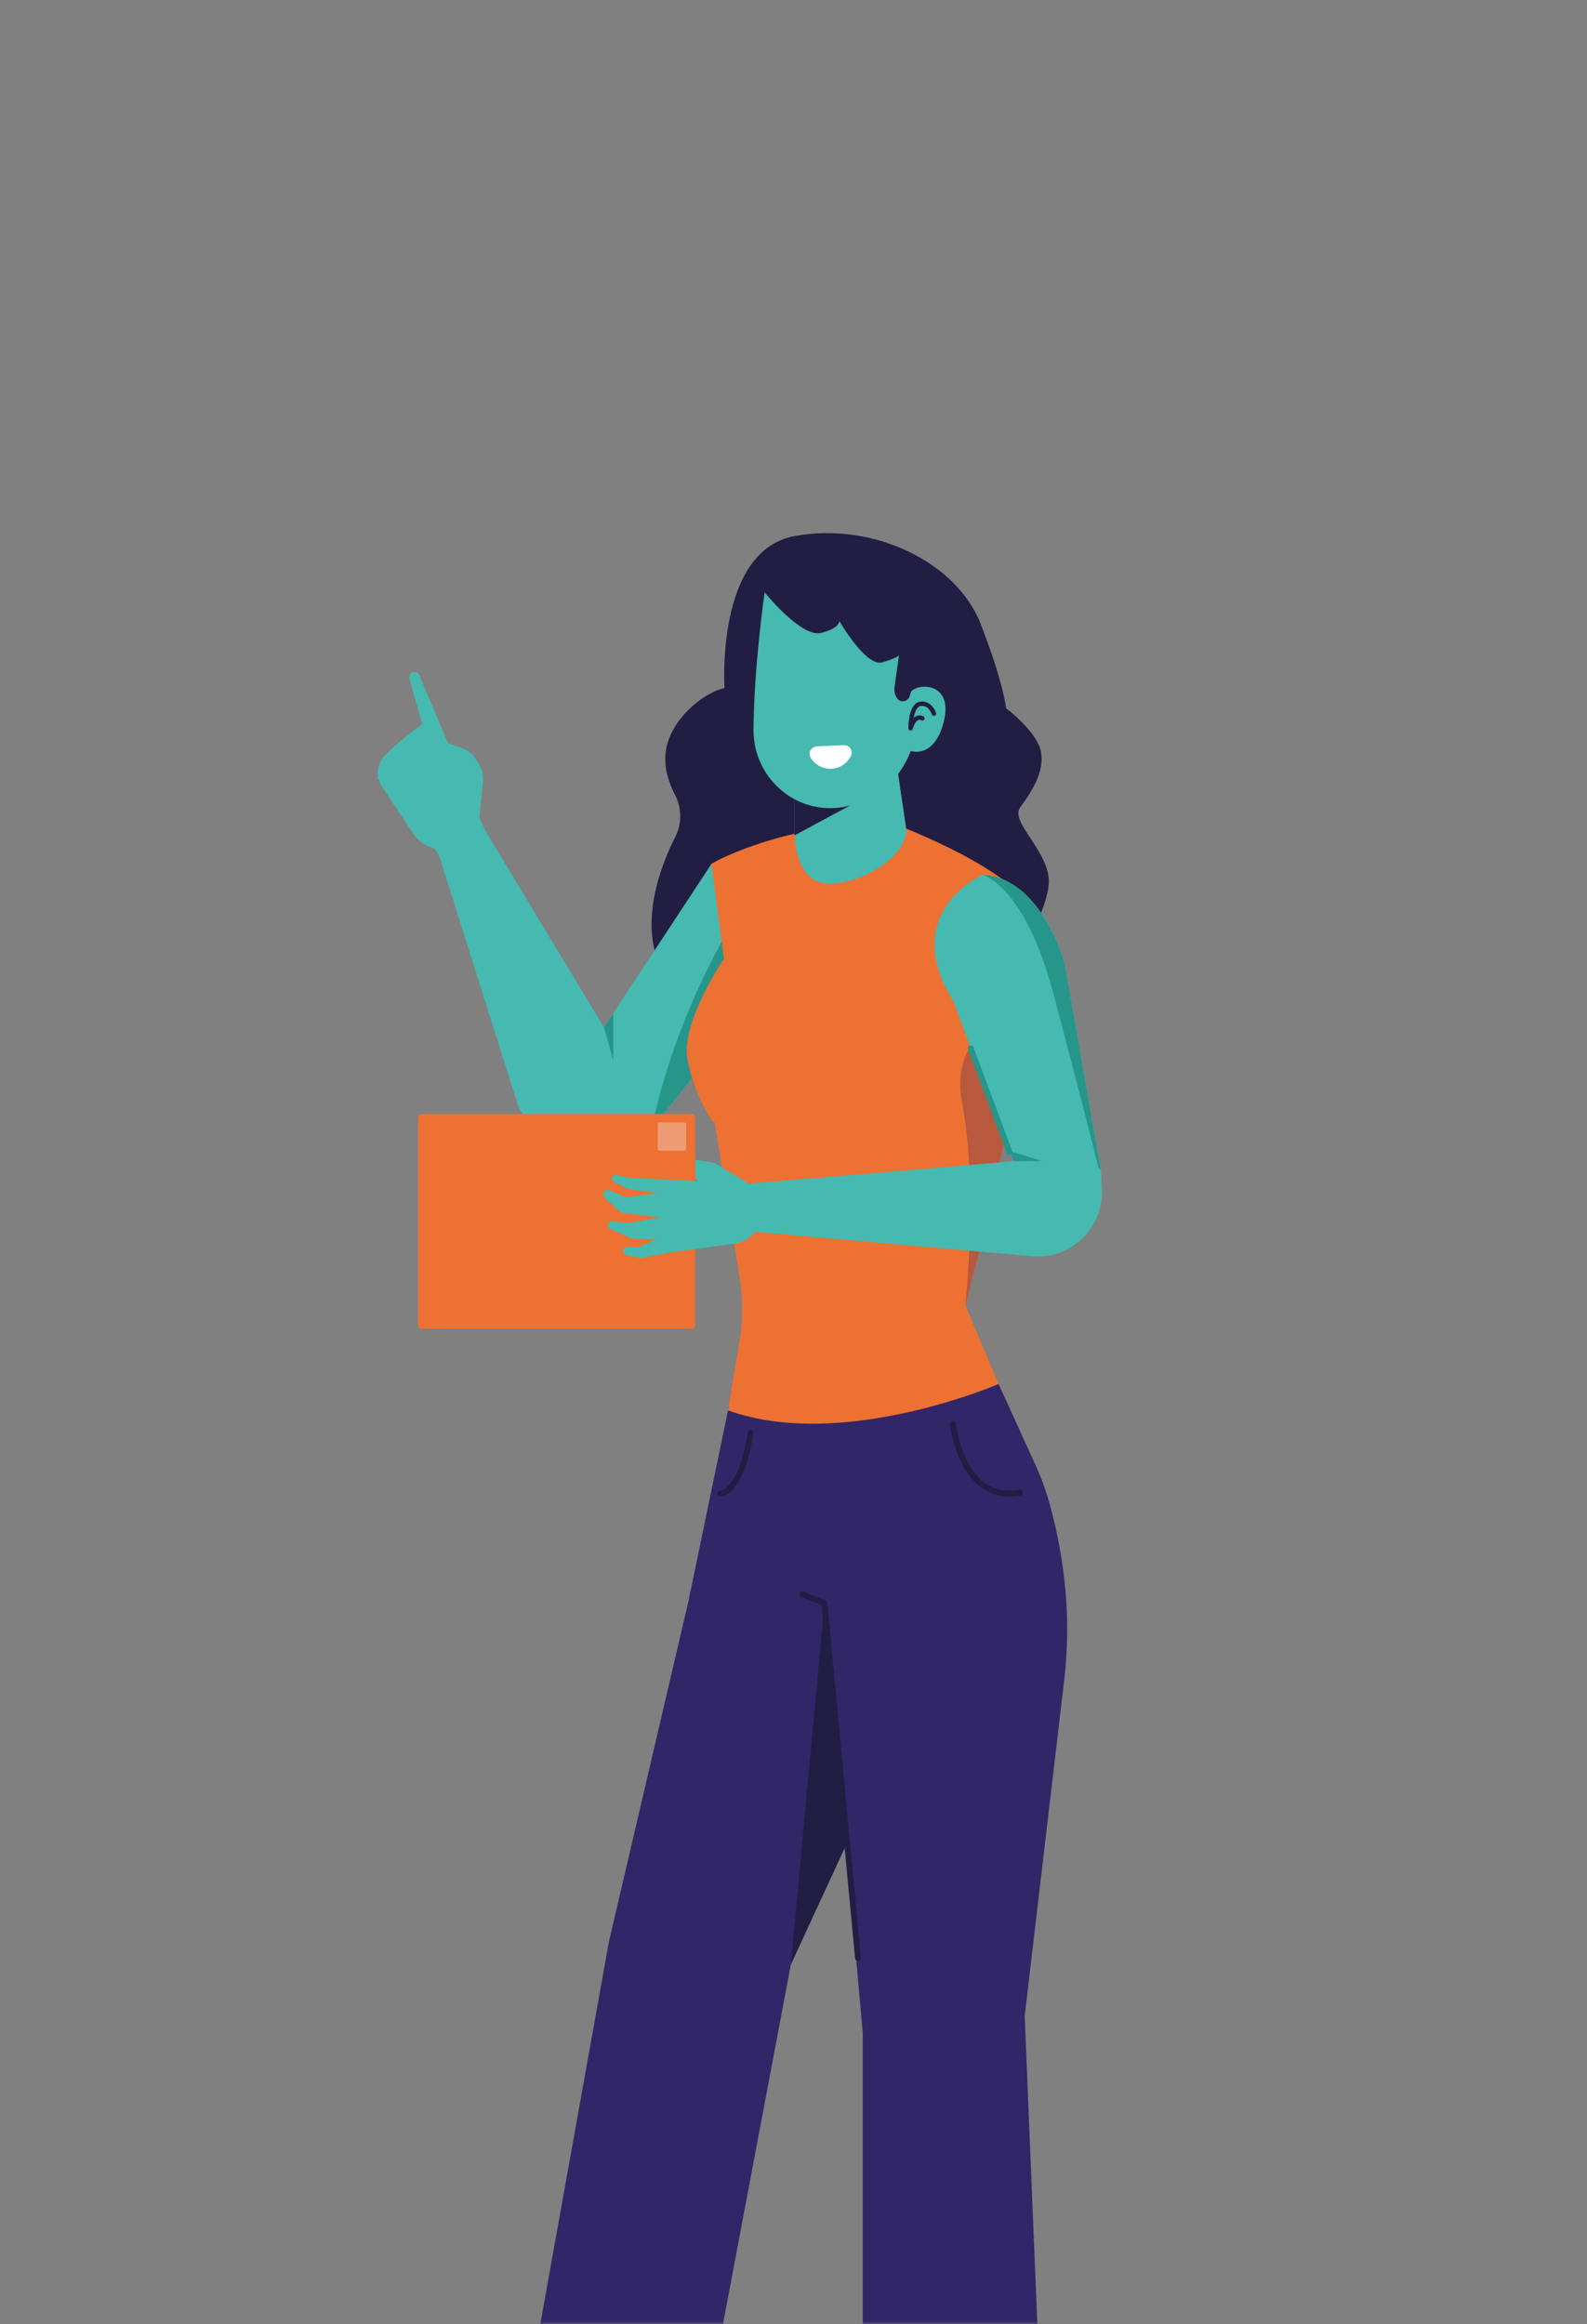<svg width="265" height="388" viewBox="0 0 265 388" fill="none" xmlns="http://www.w3.org/2000/svg">
<rect x="0" y="0" width="265" height="388" fill="#808080" stroke="none"/>
<mask id="mask0_601_823" style="mask-type:alpha" maskUnits="userSpaceOnUse" x="0" y="0" width="265" height="388">
<rect width="265" height="388" rx="15" fill="#EAF6F5"/>
</mask>
<g mask="url(#mask0_601_823)">
<path d="M120.979 114.864C120.979 114.864 119.449 91.87 132.727 89.478C146.004 87.086 159.802 93.938 163.761 104.177C167.72 114.416 167.98 118.217 167.98 118.217C167.98 118.217 173.237 122.144 173.831 125.54C174.426 128.936 172.2 132.247 170.348 134.789C168.496 137.331 175.843 142.559 175.082 147.965C174.322 153.372 170.668 157.531 170.311 161.246C169.954 164.962 168.091 175.914 154.377 174.856C154.377 174.856 149.535 184.088 141.943 184.141C134.35 184.195 124.714 180.871 122.857 173.609C122.857 173.609 110.656 167.498 109.03 157.292C107.982 150.707 110.715 143.751 112.79 139.645C113.329 138.566 113.604 137.374 113.592 136.168C113.58 134.962 113.281 133.776 112.72 132.708C111.7 130.728 110.78 128.066 111.188 125.338C111.986 119.895 117.726 115.503 120.979 114.864Z" fill="#221D43"/>
<path d="M118.794 144.229L100.848 171.498L80.878 138.413L73.293 142.749L86.385 184.149C87.344 186.933 89.209 189.314 91.682 190.912C94.155 192.511 97.093 193.233 100.025 192.965V192.965C101.794 192.803 103.512 192.285 105.075 191.442C106.638 190.599 108.014 189.449 109.12 188.06L126.444 166.316C126.444 166.316 130.101 148.894 118.794 144.229Z" fill="#46B9B0"/>
<path d="M100.848 171.498L102.414 177.045V169.12L100.848 171.498Z" fill="#26968B"/>
<path d="M122.737 153.405C122.737 153.405 113.031 168.333 108.782 188.475L126.445 166.304L122.737 153.405Z" fill="#26968B"/>
<path d="M80.877 138.414L73.674 143.327L72.624 141.738L71.543 141.268C70.481 140.811 69.576 140.053 68.94 139.089L63.703 131.164C63.432 130.757 63.244 130.301 63.148 129.822C63.017 129.164 63.05 128.484 63.243 127.842C63.437 127.2 63.785 126.615 64.257 126.138C64.952 125.433 65.823 124.608 66.877 123.707C66.962 123.631 67.052 123.554 67.143 123.48C68.081 122.691 69.155 121.841 70.374 120.969L70.39 120.958C70.395 120.956 70.4 120.952 70.403 120.947L70.438 120.922C70.438 120.922 70.438 120.922 70.448 120.922C70.458 120.922 70.49 120.891 70.51 120.875L68.388 113.36C68.347 113.237 68.332 113.108 68.345 112.98C68.357 112.852 68.397 112.727 68.46 112.615C68.535 112.485 68.64 112.374 68.766 112.292C68.869 112.223 68.986 112.178 69.108 112.16C69.23 112.142 69.354 112.151 69.472 112.186C69.59 112.222 69.699 112.283 69.791 112.365C69.882 112.448 69.955 112.549 70.003 112.663L80.877 138.414Z" fill="#46B9B0"/>
<path d="M75.999 139.18C75.957 139.156 75.922 139.123 75.896 139.082C73.427 135.28 67.707 133.644 67.655 133.628C67.616 133.616 67.579 133.597 67.547 133.571C67.515 133.545 67.489 133.512 67.47 133.476C67.451 133.44 67.439 133.4 67.436 133.359C67.432 133.318 67.437 133.277 67.45 133.238C67.472 133.157 67.526 133.088 67.599 133.045C67.672 133.003 67.758 132.991 67.84 133.012C68.084 133.08 73.835 134.726 76.426 138.716C76.471 138.788 76.486 138.874 76.469 138.957C76.452 139.04 76.403 139.113 76.333 139.16C76.285 139.195 76.228 139.216 76.169 139.22C76.11 139.223 76.051 139.21 75.999 139.18V139.18Z" fill="#46B9B0"/>
<path d="M66.056 132.791C65.977 132.747 65.905 132.693 65.839 132.631L63.043 129.936C63.014 129.906 62.997 129.865 62.997 129.823C62.997 129.781 63.014 129.741 63.043 129.71C63.056 129.695 63.073 129.682 63.092 129.674C63.11 129.665 63.131 129.66 63.151 129.659C63.172 129.658 63.193 129.661 63.212 129.668C63.231 129.675 63.249 129.686 63.264 129.7L66.059 132.394C66.192 132.517 66.363 132.593 66.544 132.608C66.725 132.623 66.906 132.577 67.058 132.478C67.237 132.364 67.368 132.188 67.427 131.985C67.487 131.781 67.47 131.563 67.38 131.371L65.376 127.261C65.36 127.226 65.356 127.187 65.365 127.15C65.374 127.113 65.396 127.08 65.427 127.057C65.457 127.034 65.494 127.023 65.531 127.025C65.568 127.028 65.603 127.044 65.629 127.071L68.787 130.395C68.848 130.46 68.918 130.515 68.996 130.557C69.15 130.643 69.326 130.683 69.502 130.671C69.679 130.66 69.848 130.597 69.99 130.492C70.174 130.362 70.307 130.173 70.369 129.956C70.431 129.74 70.417 129.509 70.33 129.301L68.426 124.878C68.411 124.841 68.409 124.801 68.421 124.764C68.433 124.727 68.458 124.695 68.491 124.674C68.523 124.653 68.562 124.645 68.6 124.652C68.637 124.658 68.671 124.678 68.695 124.708L71.948 129.044C72.079 129.215 72.27 129.33 72.482 129.366C72.694 129.403 72.912 129.358 73.093 129.241C73.28 129.124 73.42 128.944 73.487 128.734C73.555 128.524 73.546 128.297 73.462 128.093L70.381 120.944C70.364 120.905 70.363 120.861 70.379 120.821C70.394 120.782 70.423 120.75 70.462 120.731C70.48 120.721 70.5 120.715 70.52 120.714C70.541 120.712 70.562 120.715 70.581 120.722C70.601 120.729 70.619 120.74 70.633 120.755C70.648 120.769 70.659 120.787 70.667 120.806L73.748 127.954C73.862 128.231 73.875 128.539 73.784 128.824C73.692 129.109 73.503 129.352 73.249 129.511C73.005 129.67 72.71 129.731 72.422 129.682C72.135 129.633 71.877 129.478 71.699 129.246L69.241 125.977L70.615 129.17C70.732 129.447 70.75 129.755 70.668 130.045C70.585 130.334 70.406 130.586 70.161 130.76C69.972 130.9 69.746 130.983 69.511 130.998C69.276 131.013 69.042 130.961 68.836 130.846C68.732 130.789 68.637 130.716 68.556 130.629L66.111 128.06L67.658 131.239C67.782 131.504 67.805 131.805 67.724 132.086C67.642 132.367 67.462 132.609 67.216 132.767C67.043 132.877 66.844 132.937 66.639 132.941C66.435 132.946 66.233 132.894 66.056 132.791V132.791Z" fill="#46B9B0"/>
<path d="M80.648 130.481C80.749 129.489 80.523 128.492 80.004 127.641L79.426 126.702C78.922 125.878 78.153 125.25 77.246 124.92L74.893 124.064L71.883 125.176C71.016 125.494 70.893 126.689 71.673 127.129L72.47 127.579L76.456 127.813L74.791 132.539C73.923 135.017 75.989 137.421 78.491 136.827L80.061 136.455L80.648 130.481Z" fill="#46B9B0"/>
<path d="M74.992 135.56C74.969 135.548 74.95 135.53 74.937 135.508C74.665 135.059 74.498 134.554 74.448 134.032C74.398 133.509 74.466 132.982 74.648 132.489L76.238 127.96L72.451 127.737C72.429 127.736 72.407 127.73 72.388 127.718L71.591 127.269C71.389 127.153 71.226 126.979 71.123 126.769C71.02 126.56 70.982 126.325 71.013 126.094C71.036 125.856 71.126 125.63 71.273 125.441C71.419 125.251 71.615 125.107 71.84 125.025C71.859 125.016 71.879 125.012 71.9 125.013C71.921 125.013 71.941 125.018 71.96 125.027C71.978 125.036 71.995 125.049 72.008 125.065C72.022 125.081 72.031 125.1 72.036 125.12C72.049 125.16 72.045 125.204 72.027 125.242C72.008 125.279 71.976 125.309 71.937 125.324C71.77 125.385 71.624 125.492 71.516 125.632C71.407 125.773 71.34 125.941 71.322 126.117C71.3 126.288 71.329 126.463 71.406 126.617C71.484 126.772 71.606 126.899 71.756 126.984L72.522 127.418L76.474 127.651C76.498 127.652 76.521 127.659 76.541 127.671C76.561 127.683 76.579 127.7 76.591 127.72C76.605 127.741 76.614 127.765 76.616 127.79C76.618 127.816 76.615 127.841 76.605 127.864L74.94 132.59C74.776 133.039 74.715 133.518 74.761 133.994C74.807 134.469 74.96 134.928 75.207 135.336C75.229 135.372 75.236 135.416 75.226 135.457C75.217 135.498 75.192 135.534 75.157 135.557C75.132 135.573 75.104 135.582 75.075 135.583C75.046 135.583 75.017 135.575 74.992 135.56V135.56Z" fill="#46B9B0"/>
<path d="M122.643 230.252L115.483 264.769C115.29 265.558 115.127 266.351 114.994 267.15L101.692 324.078L84.092 422.121C83.982 422.73 84.109 423.358 84.447 423.876C84.785 424.394 85.309 424.763 85.91 424.908C89.884 425.866 99.075 427.3 112.251 424.619C112.727 424.525 113.164 424.291 113.505 423.947C113.847 423.603 114.079 423.165 114.17 422.689L132.064 327.913L154.455 279.422L147.886 233.465L122.643 230.252Z" fill="#312667"/>
<path d="M154.46 279.422L137.679 267.646L132.069 327.913L154.46 279.422Z" fill="#221D43"/>
<path d="M166.748 231.042L172.863 244.464C173.845 246.606 174.655 248.824 175.284 251.096C177.949 260.816 178.85 270.547 177.719 280.339L171.104 336.558L174.627 422.286C174.656 422.973 174.44 423.649 174.016 424.191C173.592 424.734 172.988 425.107 172.313 425.244C167.855 426.153 157.727 427.613 146.379 425.222C145.725 425.084 145.139 424.725 144.718 424.207C144.297 423.688 144.067 423.041 144.065 422.374V339.413L137.679 267.646L138.6 230.253L166.748 231.042Z" fill="#312667"/>
<path d="M143.264 327.359H143.31C143.437 327.345 143.554 327.283 143.636 327.184C143.717 327.085 143.756 326.958 143.744 326.831L138.157 267.602C138.149 267.514 138.117 267.43 138.065 267.359C138.012 267.288 137.941 267.233 137.859 267.199L134.219 265.712C134.16 265.688 134.097 265.676 134.033 265.676C133.969 265.676 133.907 265.689 133.848 265.714C133.789 265.738 133.736 265.774 133.691 265.819C133.646 265.864 133.611 265.918 133.587 265.977C133.563 266.035 133.55 266.098 133.551 266.162C133.551 266.226 133.564 266.289 133.588 266.347C133.613 266.406 133.649 266.459 133.694 266.504C133.739 266.549 133.792 266.584 133.851 266.608L137.222 267.984L142.78 326.922C142.791 327.042 142.847 327.154 142.937 327.234C143.027 327.315 143.143 327.36 143.264 327.359Z" fill="#221D43"/>
<path d="M168.516 249.828C169.152 249.826 169.787 249.763 170.411 249.64C170.473 249.628 170.532 249.604 170.585 249.57C170.638 249.535 170.684 249.49 170.72 249.437C170.756 249.385 170.781 249.326 170.793 249.264C170.806 249.202 170.807 249.138 170.795 249.075C170.783 249.013 170.759 248.953 170.724 248.9C170.689 248.847 170.645 248.802 170.592 248.766C170.54 248.73 170.481 248.705 170.418 248.692C170.356 248.679 170.292 248.679 170.23 248.691C167.989 249.124 166.028 248.728 164.403 247.535C160.402 244.579 159.613 237.694 159.605 237.625C159.592 237.497 159.528 237.38 159.428 237.298C159.328 237.217 159.2 237.179 159.072 237.191C159.008 237.197 158.946 237.216 158.89 237.246C158.834 237.277 158.784 237.318 158.743 237.367C158.703 237.417 158.673 237.474 158.655 237.535C158.637 237.597 158.631 237.661 158.638 237.725C158.67 238.024 159.486 245.095 163.822 248.306C165.177 249.315 166.827 249.849 168.516 249.828Z" fill="#221D43"/>
<path d="M120.25 249.829C120.278 249.831 120.305 249.831 120.333 249.829C124.474 249.127 125.758 239.691 125.811 239.289C125.822 239.225 125.819 239.159 125.804 239.096C125.789 239.033 125.761 238.973 125.722 238.921C125.683 238.869 125.635 238.825 125.578 238.792C125.522 238.759 125.46 238.737 125.396 238.729C125.331 238.721 125.265 238.725 125.203 238.743C125.14 238.761 125.081 238.791 125.031 238.831C124.98 238.872 124.938 238.922 124.907 238.98C124.876 239.037 124.857 239.1 124.851 239.165C124.517 241.701 123.025 248.392 120.171 248.875C120.052 248.896 119.944 248.96 119.871 249.056C119.797 249.152 119.761 249.271 119.771 249.392C119.781 249.512 119.836 249.625 119.925 249.707C120.013 249.789 120.129 249.835 120.25 249.836V249.829Z" fill="#221D43"/>
<path d="M148.081 137.057C148.081 137.057 167.455 144.042 172.075 151.428C176.694 158.815 161.193 217.876 161.193 217.876L166.744 231.043C166.744 231.043 140.628 242.336 121.563 235.442L123.629 223.013C124.067 219.811 124.03 216.561 123.518 213.37L119.25 186.789L117.081 182.791C115.845 180.519 115.197 177.975 115.194 175.389C115.192 172.803 115.836 170.258 117.068 167.984L120.972 160.758L118.794 144.196C118.794 144.196 129.115 137.991 148.081 137.057Z" fill="#ED7132"/>
<path d="M149.898 188.906C150.006 188.906 150.112 188.869 150.197 188.802C150.282 188.736 150.343 188.642 150.368 188.537C150.394 188.432 150.384 188.321 150.339 188.222C150.295 188.123 150.218 188.042 150.122 187.992C140.385 182.918 125.746 185.937 125.127 186.069C125.006 186.1 124.902 186.176 124.836 186.282C124.77 186.388 124.748 186.515 124.773 186.637C124.799 186.76 124.871 186.867 124.974 186.937C125.077 187.008 125.204 187.036 125.327 187.015C125.471 186.983 140.252 183.938 149.674 188.851C149.743 188.887 149.82 188.906 149.898 188.906V188.906Z" fill="#ED7132"/>
<path d="M119.254 187.274C119.349 187.275 119.442 187.247 119.521 187.193C119.574 187.159 119.62 187.114 119.656 187.061C119.691 187.008 119.716 186.949 119.729 186.887C119.741 186.825 119.741 186.761 119.729 186.699C119.717 186.636 119.693 186.577 119.657 186.524C119.628 186.478 116.656 181.953 115.72 176.522C114.799 171.175 121.316 161.134 121.381 161.034C121.416 160.981 121.44 160.921 121.451 160.859C121.463 160.797 121.463 160.733 121.45 160.671C121.437 160.608 121.412 160.549 121.376 160.497C121.341 160.444 121.295 160.4 121.242 160.365C121.189 160.33 121.129 160.306 121.067 160.294C121.005 160.282 120.941 160.283 120.878 160.295C120.816 160.308 120.757 160.333 120.705 160.369C120.652 160.405 120.607 160.45 120.573 160.503C120.295 160.928 113.777 170.962 114.766 176.69C115.737 182.326 118.725 186.871 118.85 187.062C118.895 187.128 118.955 187.181 119.026 187.218C119.096 187.255 119.174 187.275 119.254 187.274V187.274Z" fill="#ED7132"/>
<path d="M171.896 168.145C171.896 168.145 158.037 170.783 160.68 184.305C163.323 197.826 161.198 217.875 161.198 217.875C165.343 202.402 168.909 185.825 171.896 168.145Z" fill="#B8593E"/>
<path d="M149.072 123.2L151.386 138.762C150.722 143.792 143.235 147.531 138.518 147.531C132.688 147.531 132.688 139.448 132.688 139.448V129.647L149.072 123.2Z" fill="#46B9B0"/>
<path d="M142.71 134.048L132.69 139.45V129.648L142.71 134.048Z" fill="#221D43"/>
<path d="M127.674 98.883C127.674 98.883 125.867 111.406 125.825 121.884C125.813 123.875 126.259 125.843 127.127 127.635C127.996 129.427 129.264 130.996 130.835 132.221C132.307 133.377 134.017 134.191 135.843 134.604C137.669 135.017 139.564 135.018 141.39 134.607C144.535 133.898 147.607 132.344 149.896 129.308C150.808 128.104 151.544 126.776 152.082 125.364C152.082 125.364 156.034 126.794 157.614 120.391C159.194 113.987 153.434 113.952 152.141 115.437L151.893 116.229C151.831 116.422 151.722 116.597 151.575 116.737C151.429 116.877 151.249 116.978 151.052 117.029C150.856 117.081 150.65 117.083 150.453 117.033C150.256 116.984 150.075 116.886 149.926 116.747V116.747C149.348 116.062 149.286 115.211 149.378 114.59L150.116 109.373C150.098 109.419 149.876 109.822 147.312 110.569C144.646 111.338 140.396 104.076 140.149 103.663C140.159 103.84 140.093 104.908 137.087 105.66C133.8 106.478 127.674 98.883 127.674 98.883Z" fill="#46B9B0"/>
<path d="M136.402 124.597C135.469 124.642 134.868 125.667 135.349 126.466C135.703 127.056 136.209 127.54 136.814 127.867C137.418 128.195 138.1 128.355 138.788 128.329C139.475 128.304 140.144 128.095 140.723 127.723C141.302 127.352 141.77 126.832 142.08 126.217C142.178 126.019 142.223 125.799 142.21 125.578C142.197 125.357 142.126 125.143 142.005 124.958C141.884 124.772 141.717 124.622 141.52 124.521C141.322 124.42 141.102 124.373 140.881 124.384L136.402 124.597Z" fill="white"/>
<path d="M151.983 121.964H152.001C152.089 121.975 152.179 121.953 152.252 121.902C152.325 121.852 152.378 121.776 152.4 121.69C152.479 121.379 152.818 120.441 153.312 120.211C153.396 120.175 153.487 120.158 153.578 120.163C153.669 120.169 153.758 120.196 153.837 120.242C153.881 120.266 153.929 120.281 153.979 120.285C154.028 120.29 154.079 120.285 154.126 120.27C154.174 120.255 154.218 120.23 154.255 120.197C154.293 120.165 154.324 120.125 154.346 120.08C154.368 120.035 154.38 119.986 154.383 119.936C154.385 119.887 154.377 119.837 154.36 119.79C154.342 119.743 154.316 119.7 154.281 119.664C154.247 119.628 154.205 119.599 154.159 119.58C153.982 119.486 153.786 119.434 153.585 119.428C153.385 119.422 153.186 119.461 153.003 119.544C152.842 119.623 152.695 119.728 152.569 119.856C152.738 118.903 153.081 117.957 153.726 117.863C155.088 117.665 155.581 119.193 155.605 119.258C155.637 119.348 155.702 119.423 155.788 119.466C155.874 119.509 155.973 119.517 156.065 119.488C156.157 119.459 156.233 119.396 156.279 119.311C156.324 119.226 156.335 119.127 156.308 119.035C156.068 118.276 155.198 116.903 153.623 117.135C151.678 117.424 151.678 121.181 151.686 121.605C151.686 121.69 151.716 121.772 151.77 121.838C151.824 121.903 151.9 121.948 151.983 121.964V121.964Z" fill="#221D43"/>
<path d="M125.075 197.598L119.292 194.109L113.49 193.205C113.328 193.18 113.163 193.195 113.009 193.249C112.855 193.303 112.717 193.394 112.607 193.515C112.497 193.635 112.418 193.781 112.378 193.939C112.338 194.098 112.338 194.263 112.378 194.422V194.422C112.414 194.564 112.481 194.697 112.575 194.811C112.67 194.924 112.788 195.016 112.921 195.078L115.723 196.378L121.404 202.142L125.075 197.598Z" fill="#46B9B0"/>
<path d="M183.831 195.293H183.815L183.514 195.207L168.217 191.19L167.548 190.677L167.915 190.807L159.272 167.308C149.873 152.293 164.057 146.034 164.057 146.034H164.089C164.094 146.032 164.1 146.032 164.105 146.034C164.25 146.041 164.386 146.05 164.523 146.065C164.819 146.089 165.119 146.135 165.401 146.182C165.993 146.288 166.574 146.45 167.136 146.667C167.28 146.714 167.406 146.771 167.545 146.826C167.807 146.938 168.07 147.06 168.325 147.197C168.539 147.304 168.738 147.421 168.944 147.544C169.034 147.587 169.12 147.639 169.2 147.697C169.5 147.888 169.79 148.087 170.068 148.31C170.319 148.49 170.56 148.683 170.791 148.888L170.967 149.045C171.875 149.873 172.694 150.793 173.409 151.791C173.565 151.998 173.713 152.206 173.853 152.413C174.529 153.414 175.136 154.46 175.671 155.543C175.888 155.993 176.097 156.436 176.281 156.857H176.289C176.915 158.261 177.434 159.71 177.841 161.192L180.562 176.718L183.831 195.293Z" fill="#46B9B0"/>
<path d="M183.815 195.294L183.514 195.207C182.068 189.509 179.191 178.232 175.861 165.725C171.279 148.54 164.658 146.215 164.105 146.046C164.099 146.044 164.094 146.044 164.089 146.046C164.234 146.051 164.379 146.064 164.522 146.085C164.819 146.108 165.118 146.154 165.4 146.202C165.993 146.307 166.574 146.469 167.135 146.686C167.28 146.734 167.406 146.79 167.544 146.845C167.806 146.958 168.069 147.079 168.325 147.216C168.539 147.323 168.737 147.44 168.944 147.563C169.033 147.607 169.119 147.658 169.2 147.716C169.499 147.907 169.79 148.106 170.067 148.329C170.318 148.509 170.56 148.702 170.79 148.907L170.967 149.065C171.875 149.892 172.693 150.812 173.409 151.811C173.565 152.018 173.713 152.225 173.853 152.432C174.528 153.433 175.135 154.479 175.67 155.562C175.896 156.012 176.104 156.447 176.28 156.876H176.289C176.919 158.279 177.44 159.729 177.848 161.212L180.562 176.739L183.815 195.294Z" fill="#26968B"/>
<path d="M115.435 185.969H70.467C70.1 185.969 69.802 186.267 69.802 186.634V221.157C69.802 221.524 70.1 221.822 70.467 221.822H115.435C115.803 221.822 116.1 221.524 116.1 221.157V186.634C116.1 186.267 115.803 185.969 115.435 185.969Z" fill="#ED7132"/>
<path d="M114.23 187.365H110.179C109.987 187.365 109.832 187.52 109.832 187.711V191.761C109.832 191.952 109.987 192.108 110.179 192.108H114.23C114.422 192.108 114.577 191.952 114.577 191.761V187.711C114.577 187.52 114.422 187.365 114.23 187.365Z" fill="#EF9B75"/>
<path d="M183.831 195.294L183.987 198.535C184.06 200.03 183.818 201.524 183.277 202.92C182.736 204.316 181.908 205.583 180.846 206.639C179.784 207.694 178.512 208.516 177.113 209.049C175.714 209.583 174.218 209.816 172.722 209.736L126.203 205.664L125.075 197.597L169.282 193.851L167.491 189.595C167.491 189.595 179.203 190.892 183.831 195.294Z" fill="#46B9B0"/>
<path d="M169.283 193.854L174.041 193.82L168.567 192.154L169.283 193.854Z" fill="#26968B"/>
<path d="M127.932 205.423L126.197 205.665L125.09 206.587C124.445 207.122 123.664 207.469 122.834 207.588L111.875 209.09L107.05 210.012L106.306 208.315L109.62 206.902L105.458 206.757L104.94 204.172L110.129 203.227L104.715 202.563L104.456 199.883L109.92 199.16L104.82 198.489L102.848 197.478C102.137 197.129 102.193 196.755 102.193 196.755C102.249 196.069 102.686 196.092 102.985 196.177L105.135 196.621L127.006 197.68L127.932 205.423Z" fill="#46B9B0"/>
<path d="M111.916 206.935C111.944 206.9 111.962 206.86 111.971 206.816C111.98 206.773 111.978 206.728 111.965 206.685C111.043 203.334 111.584 198.721 111.59 198.674C111.588 198.605 111.561 198.539 111.514 198.487C111.467 198.436 111.404 198.403 111.335 198.395C111.266 198.387 111.196 198.403 111.139 198.442C111.081 198.481 111.039 198.539 111.021 198.606C110.998 198.799 110.462 203.376 111.415 206.844C111.436 206.917 111.484 206.978 111.55 207.015C111.615 207.053 111.693 207.063 111.766 207.044C111.827 207.025 111.879 206.987 111.916 206.935Z" fill="#46B9B0"/>
<path d="M104.98 199.89L104.599 199.938L101.787 198.702C101.69 198.66 101.585 198.638 101.479 198.637C101.343 198.639 101.21 198.676 101.092 198.742C100.99 198.804 100.903 198.888 100.84 198.988C100.776 199.088 100.736 199.202 100.724 199.32C100.711 199.439 100.726 199.558 100.768 199.669C100.809 199.781 100.876 199.881 100.963 199.962L103.662 202.433L104.721 202.578L104.98 199.89Z" fill="#46B9B0"/>
<path d="M105.479 204.06L105.207 204.186L102.246 203.875C102.081 203.857 101.914 203.901 101.78 203.999C101.646 204.097 101.554 204.243 101.523 204.406C101.493 204.557 101.515 204.713 101.584 204.851C101.654 204.988 101.767 205.098 101.906 205.164L105.47 206.764L106.024 206.641L105.479 204.06Z" fill="#46B9B0"/>
<path d="M107.265 207.967L106.839 208.231L104.863 208.121C104.766 208.116 104.668 208.131 104.577 208.165C104.485 208.199 104.401 208.251 104.33 208.318C104.254 208.386 104.192 208.469 104.149 208.562C104.106 208.663 104.085 208.773 104.09 208.883C104.094 208.992 104.124 209.1 104.175 209.197C104.227 209.294 104.3 209.378 104.388 209.444C104.477 209.509 104.579 209.553 104.687 209.574L107.055 210.007L107.874 209.718L107.265 207.967Z" fill="#46B9B0"/>
<path d="M168.91 192.662C168.894 192.678 168.878 192.687 168.863 192.704C168.798 192.755 168.721 192.788 168.639 192.801C168.558 192.815 168.474 192.807 168.396 192.779L168.159 192.697L167.744 191.521L161.644 175.165C161.622 175.106 161.612 175.043 161.614 174.979C161.617 174.916 161.632 174.854 161.659 174.797C161.686 174.739 161.724 174.688 161.771 174.645C161.818 174.603 161.873 174.57 161.933 174.55C161.993 174.527 162.057 174.517 162.121 174.52C162.185 174.522 162.248 174.538 162.306 174.564C162.364 174.591 162.416 174.629 162.459 174.676C162.502 174.723 162.536 174.779 162.558 174.839L169.017 192.156C169.047 192.242 169.054 192.335 169.035 192.425C169.016 192.514 168.973 192.596 168.91 192.662V192.662Z" fill="#26968B"/>
</g>
</svg>
